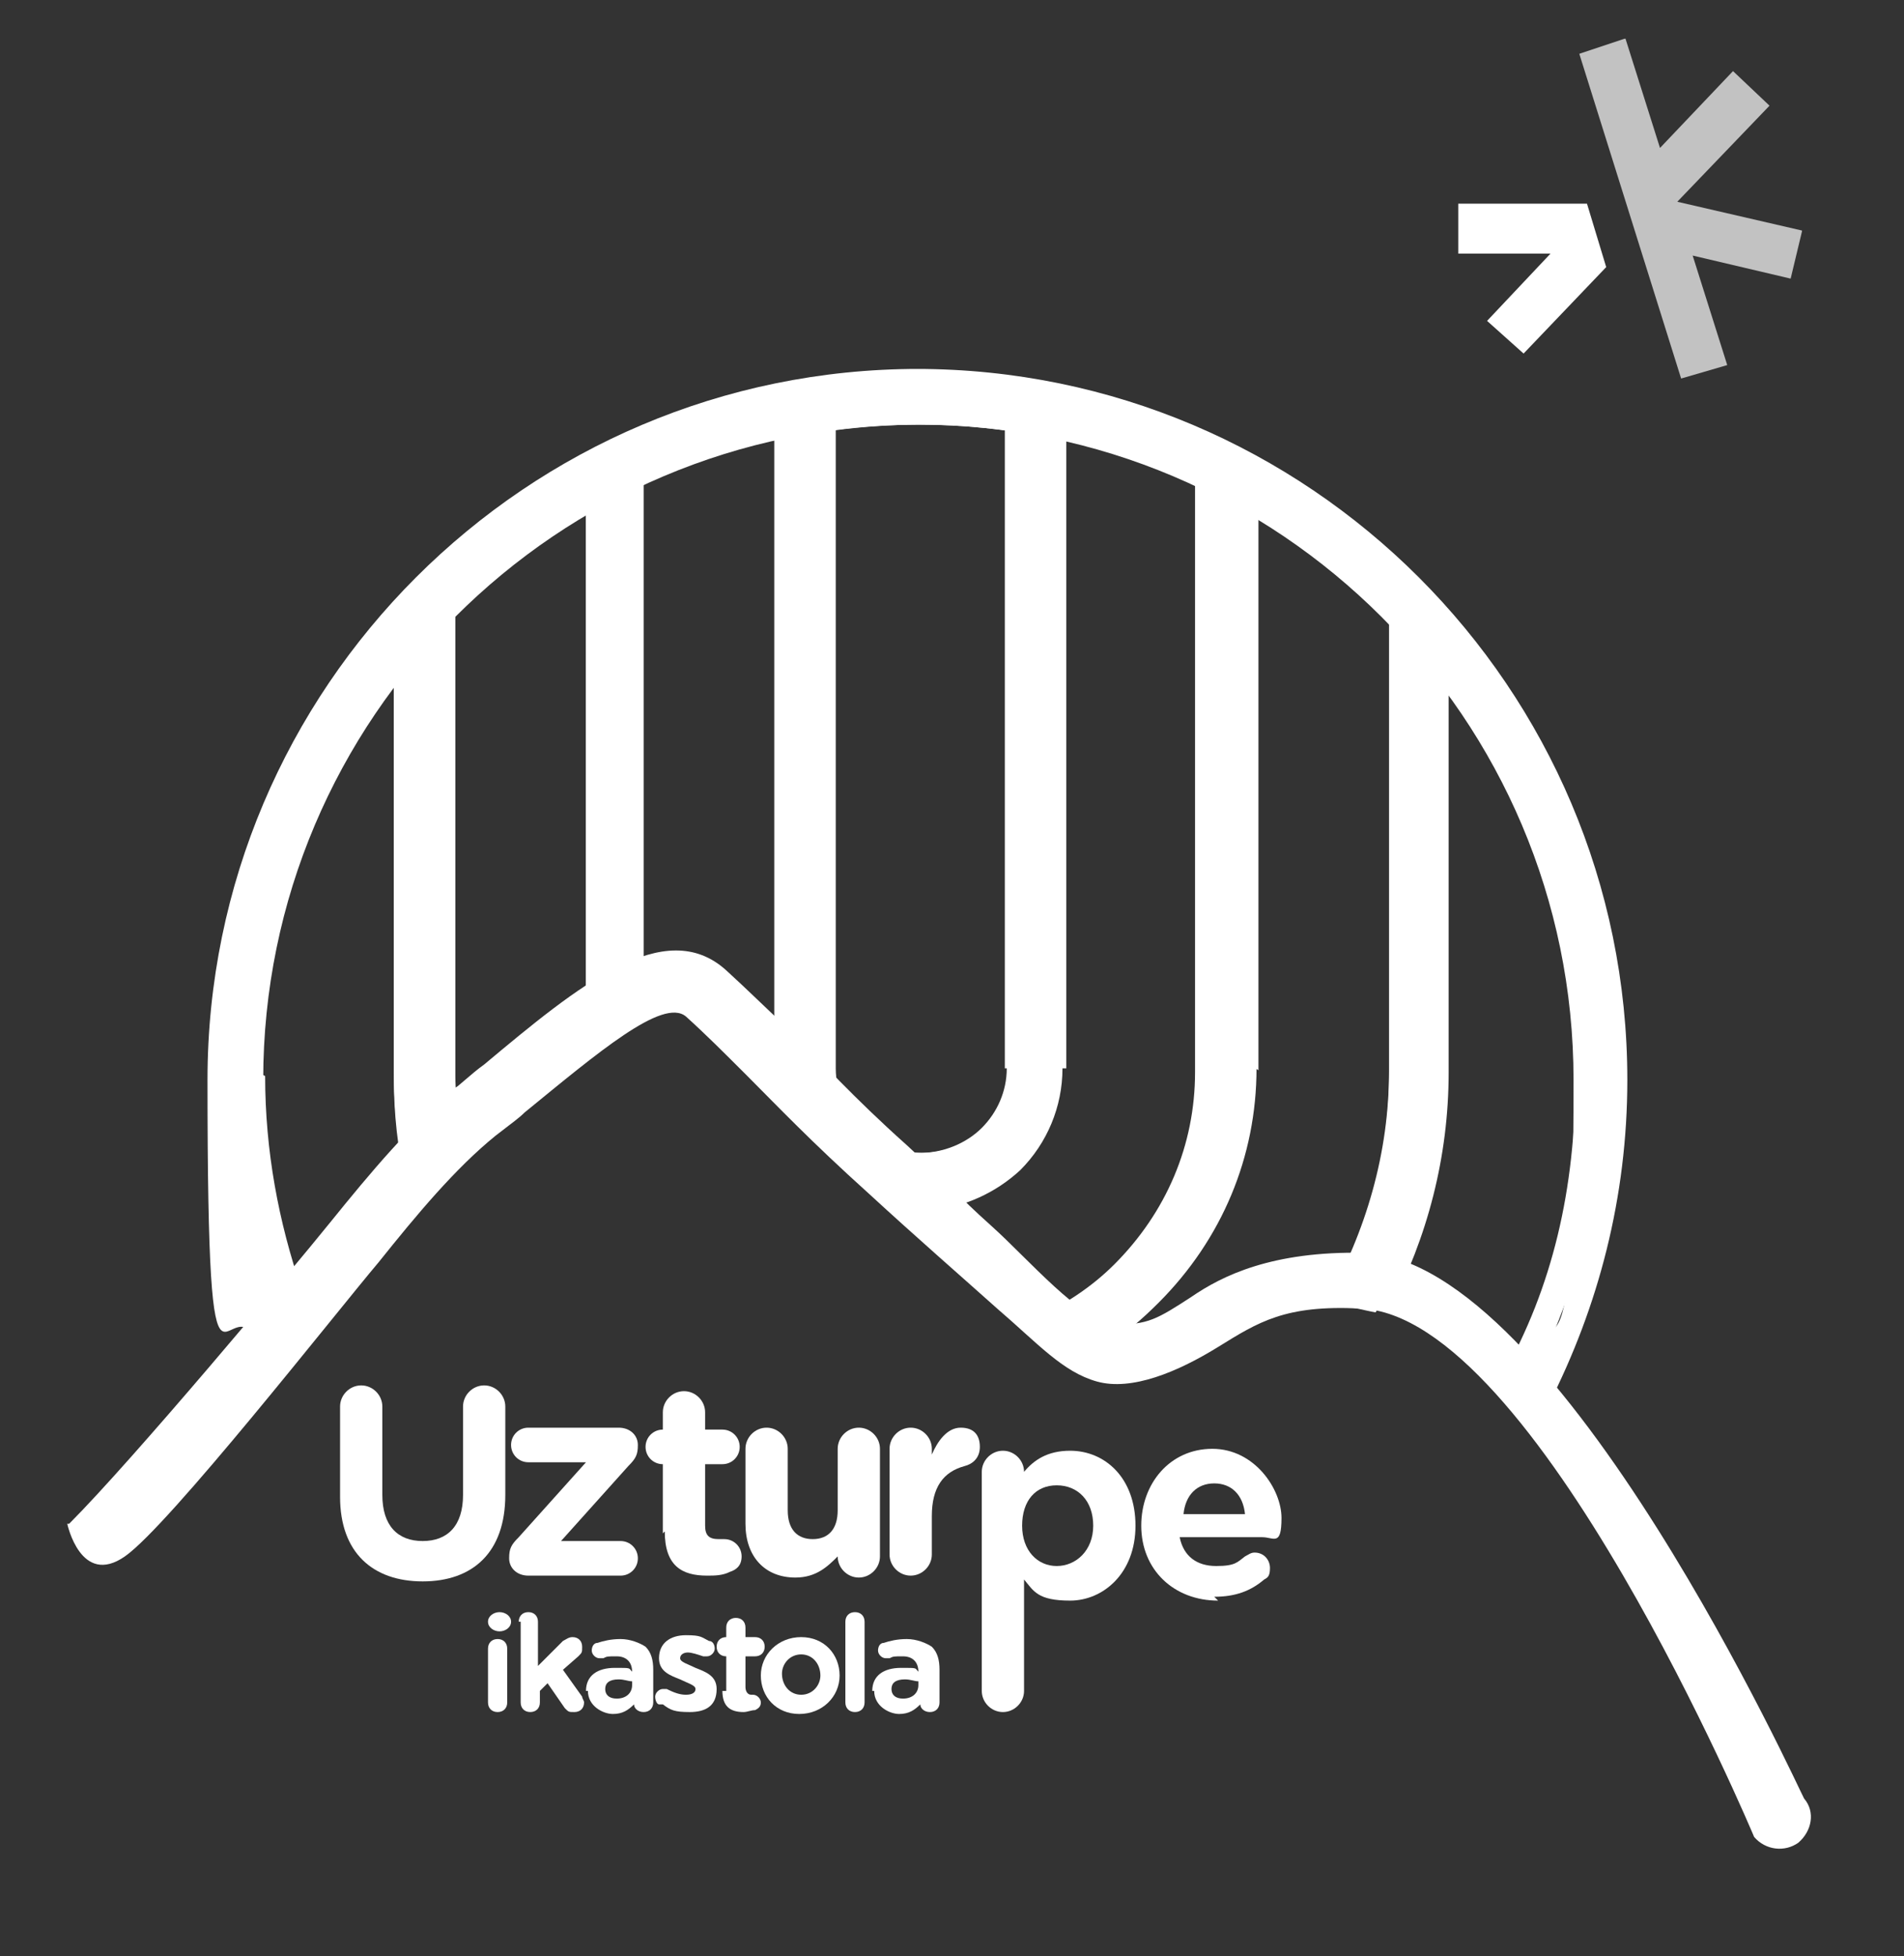 <?xml version="1.0" encoding="UTF-8"?>
<svg id="Capa_1" xmlns="http://www.w3.org/2000/svg" xmlns:xlink="http://www.w3.org/1999/xlink" version="1.1" viewBox="0 0 99.1 101.8">
  <rect x="0" y="0" width="99.1" height="101.8" fill="#333333" stroke="none"/>
  <!-- Generator: Adobe Illustrator 29.8.2, SVG Export Plug-In . SVG Version: 2.1.1 Build 3)  -->
  <defs>
    <clipPath id="clippath">
      <rect x="75.9" y="2" width="17.9" height="17.7" style="fill: none;"/>
    </clipPath>
    <clipPath id="clippath-1">
      <rect x="75.9" y="2" width="17.9" height="17.7" style="fill: none;"/>
    </clipPath>
    <clipPath id="clippath-2">
      <rect x="80.7" y=".7" width="14.6" height="19.2" style="fill: none;"/>
    </clipPath>
  </defs>
  <path d="M17.7,77.8v-4.6c0-.6.5-1.1,1.1-1.1s1.1.5,1.1,1.1v4.6c0,1.6.8,2.4,2.1,2.4s2.1-.8,2.1-2.4v-4.6c0-.6.5-1.1,1.1-1.1s1.1.5,1.1,1.1v4.6c0,3-1.7,4.5-4.3,4.5s-4.3-1.5-4.3-4.4Z" style="fill: #fff;"/>
  <path d="M26.5,81.1h0c0-.5.1-.7.5-1.1l3.5-3.9h-3c-.5,0-.9-.4-.9-.9s.4-.9.9-.9h4.7c.6,0,1,.4,1,.9h0c0,.5-.1.7-.5,1.1l-3.5,3.9h3.1c.5,0,.9.4.9.9s-.4.9-.9.9h-4.8c-.6,0-1-.4-1-.9Z" style="fill: #fff;"/>
  <path d="M34.5,79.8v-3.6h0c-.5,0-.9-.4-.9-.9s.4-.9.9-.9h0v-.9c0-.6.5-1.1,1.1-1.1s1.1.5,1.1,1.1v.9h.9c.5,0,.9.4.9.9s-.4.9-.9.9h-.9v3.2c0,.5.2.7.7.7s.2,0,.3,0c.5,0,.9.4.9.9s-.3.7-.6.8c-.4.2-.8.2-1.2.2-1.3,0-2.2-.5-2.2-2.3Z" style="fill: #fff;"/>
  <path d="M45.8,81c0,.6-.5,1.1-1.1,1.1s-1.1-.5-1.1-1.1h0c-.5.5-1.1,1.1-2.2,1.1-1.6,0-2.6-1.1-2.6-2.8v-3.9c0-.6.5-1.1,1.1-1.1s1.1.5,1.1,1.1v3.2c0,1,.5,1.5,1.3,1.5s1.3-.5,1.3-1.5v-3.2c0-.6.5-1.1,1.1-1.1s1.1.5,1.1,1.1v5.6Z" style="fill: #fff;"/>
  <path d="M51.1,76.6c0-.6.5-1.1,1.1-1.1s1.1.5,1.1,1.1h0c.5-.6,1.2-1.1,2.4-1.1,1.8,0,3.4,1.4,3.4,3.9h0c0,2.5-1.7,3.9-3.4,3.9s-1.9-.5-2.4-1.1v5.8c0,.6-.5,1.1-1.1,1.1s-1.1-.5-1.1-1.1v-11.4ZM56.9,79.4h0c0-1.3-.8-2.1-1.9-2.1s-1.8.8-1.8,2.1h0c0,1.3.8,2.1,1.8,2.1s1.9-.8,1.9-2.1Z" style="fill: #fff;"/>
  <path d="M63.4,83.3c-2.3,0-4-1.6-4-3.9h0c0-2.2,1.5-4,3.7-4s3.6,2.1,3.6,3.6-.4,1-1,1h-4.3c.2,1,.9,1.5,1.9,1.5s1.1-.2,1.5-.5c.2-.1.3-.2.5-.2.5,0,.8.4.8.8s-.1.5-.3.6c-.7.6-1.5.9-2.6.9ZM64.8,78.8c-.1-1-.7-1.6-1.6-1.6s-1.5.6-1.6,1.6h3.2Z" style="fill: #fff;"/>
  <path d="M25.4,84.4c0-.3.3-.5.6-.5s.6.2.6.5h0c0,.3-.3.5-.6.5s-.6-.2-.6-.5h0ZM25.4,85.8c0-.3.2-.5.5-.5s.5.2.5.5v2.8c0,.3-.2.5-.5.5s-.5-.2-.5-.5v-2.8Z" style="fill: #fff;"/>
  <path d="M27,84.4c0-.3.2-.5.5-.5s.5.2.5.5v2.3l1.3-1.3c.2-.1.3-.2.5-.2.3,0,.5.2.5.5s0,.3-.2.5l-.8.7,1,1.4c0,.1.1.2.1.3,0,.3-.2.5-.5.5s-.3,0-.5-.2l-.9-1.3-.4.4v.6c0,.3-.2.5-.5.5s-.5-.2-.5-.5v-4.2Z" style="fill: #fff;"/>
  <path d="M30.5,88h0c0-.8.6-1.2,1.5-1.2s.7,0,.9.2h0c0-.5-.3-.8-.8-.8s-.5,0-.7.1c0,0-.1,0-.2,0-.2,0-.4-.2-.4-.4s.1-.4.3-.4c.3-.1.7-.2,1.2-.2s1,.2,1.3.4c.3.3.4.7.4,1.2v1.7c0,.3-.2.5-.5.5s-.5-.2-.5-.4h0c-.3.3-.6.5-1.1.5s-1.3-.4-1.3-1.2ZM32.9,87.7v-.2c-.2,0-.4-.1-.7-.1-.5,0-.7.2-.7.5h0c0,.3.2.5.6.5.5,0,.8-.3.8-.7Z" style="fill: #fff;"/>
  <path d="M34.3,88.7c-.1,0-.2-.2-.2-.4,0-.2.2-.4.4-.4s.2,0,.2,0c.4.2.7.3,1,.3s.5-.1.5-.3h0c0-.2-.4-.3-.8-.5-.5-.2-1.1-.4-1.1-1.1h0c0-.8.6-1.2,1.4-1.2s.8.1,1.2.3c.2,0,.3.2.3.4s-.2.4-.4.4-.1,0-.2,0c-.3-.1-.6-.2-.8-.2s-.4.1-.4.3h0c0,.2.4.3.8.5.5.2,1.1.4,1.1,1.1h0c0,.9-.6,1.2-1.4,1.2s-1-.1-1.4-.4Z" style="fill: #fff;"/>
  <path d="M37.8,88v-1.8h0c-.3,0-.5-.2-.5-.5s.2-.5.5-.5h0v-.5c0-.3.2-.5.5-.5s.5.2.5.5v.5h.5c.3,0,.5.2.5.5s-.2.5-.5.5h-.5v1.6c0,.2.1.4.3.4s.1,0,.1,0c.2,0,.4.2.4.4s-.1.3-.3.4c-.2,0-.4.1-.6.1-.7,0-1.1-.3-1.1-1.1Z" style="fill: #fff;"/>
  <path d="M39.6,87.2h0c0-1.1.9-2,2.1-2s2,.9,2,2h0c0,1.1-.9,2-2.1,2s-2-.9-2-2ZM42.7,87.2h0c0-.6-.4-1.1-1-1.1s-1,.5-1,1h0c0,.6.4,1.1,1,1.1s1-.5,1-1Z" style="fill: #fff;"/>
  <path d="M44,84.4c0-.3.2-.5.5-.5s.5.2.5.5v4.2c0,.3-.2.5-.5.5s-.5-.2-.5-.5v-4.2Z" style="fill: #fff;"/>
  <path d="M45.4,88h0c0-.8.6-1.2,1.5-1.2s.7,0,.9.2h0c0-.5-.3-.8-.8-.8s-.5,0-.7.1c0,0-.1,0-.2,0-.2,0-.4-.2-.4-.4s.1-.4.3-.4c.3-.1.7-.2,1.2-.2s1,.2,1.3.4c.3.3.4.7.4,1.2v1.7c0,.3-.2.5-.5.5s-.5-.2-.5-.4h0c-.3.3-.6.5-1.1.5s-1.3-.4-1.3-1.2ZM47.8,87.7v-.2c-.2,0-.4-.1-.7-.1-.5,0-.7.2-.7.5h0c0,.3.2.5.6.5.5,0,.8-.3.8-.7Z" style="fill: #fff;"/>
  <path d="M46.3,75.4c0-.6.5-1.1,1.1-1.1s1.1.5,1.1,1.1v.3c.3-.7.8-1.4,1.5-1.4s1,.4,1,1-.4.9-.8,1c-1.1.3-1.7,1.1-1.7,2.6v2c0,.6-.5,1.1-1.1,1.1s-1.1-.5-1.1-1.1v-5.6Z" style="fill: #fff;"/>
  <g>
    <g>
      <path d="M74,31.7l-1-.8v24.9c0,4.3-1.1,8.5-3.2,12.1.6,0,1.3,0,1.9.2,2-3.7,3.1-7.9,3.1-12.3v-22.6c3.5,4.1,6.1,8.9,7.4,14.1-1.1-6-3.4-10.9-8.1-15.7Z" style="fill: #fff;"/>
      <path d="M83,51.8c-.2-1.5-.4-3-.8-4.5.2,1.3.4,2.6.6,3.9v.9c0,0,0,3.7,0,3.7,0,6.1-1.3,11.3-4,16.1,0,0,0,0,0,0,2.7-4.9,4.1-10.4,4.1-16.1v-4.1Z" style="fill: #fff;"/>
      <path d="M13,55.9v-4c.8-6.9,3.6-13.4,8.2-18.7v22.6c0,1.6.2,3.2.4,4.8.5-.6,1-1.2,1.5-1.8-.1-1-.2-2-.2-3v-24.9l-1.5,1.5c-5.7,5.8-8,13.4-8.9,21.3v4.1c0,3.7.8,7,2.1,9.9.1-.1.3-.3.4-.4-1.3-3.7-2.1-7.6-2.1-11.6Z" style="fill: #fff;"/>
      <path d="M69,67.9c.2,0,.5,0,.7,0-.2,0-.4-.2-.6-.3,0,0,0,.1-.1.2Z" style="fill: #fff;"/>
      <path d="M83.6,51.8c-.2-1.5-.4-3-.8-4.4-1.1-5.8-3.2-10.9-8.3-16.1l-2.2-1.6v26.2c0,4.2-1.1,8.2-3.2,11.8.5,0,.9.1,1.4.2,2-3.6,3.1-7.8,3.1-12v-23.6c.1.1.3.3.4.4v23.1c0,4.3-1.1,8.4-3.1,12.1.4,0,.9.2,1.3.3,2-3.8,3.1-8,3.1-12.4v-20.7c2.8,3.7,4.9,7.9,6.1,12.4.2,1.2.4,2.5.6,3.9v.9c0,0,0,3.7,0,3.7,0,5.9-1.2,11-3.8,15.6.4.3.7.7,1.1,1,2.8-5.1,4.2-10.7,4.2-16.6v-4.1h0Z" style="fill: #fff;"/>
      <path d="M13.6,55.9v-4c.7-6,3.1-12,6.9-16.8v20.7c0,1.9.2,3.7.6,5.4.4-.4.7-.9,1.1-1.3-.2-1.3-.3-2.7-.3-4.1v-22.8s0,0,0,0l.4-.4v23.3c0,1.3,0,2.5.3,3.7.3-.4.7-.8,1-1.2,0,0,.1-.2.2-.2,0-.7-.1-1.5-.1-2.2v-26.5l-2.6,2.7c-5.1,5.2-8,12.3-9.1,21.7v4.2c0,4,.8,7.4,2.3,10.4.5-.5.9-.9,1.4-1.4-1.2-3.5-1.9-7.2-1.9-11.1Z" style="fill: #fff;"/>
    </g>
    <g>
      <polygon points="48 82.1 48 82.1 48 82.1 48 82.1" style="fill: #fff;"/>
      <path d="M74.8,32.1l-.2-.2c-2.9-3-6.4-5.5-10.2-7.3l-1.3-.6v31.8c0,4-1.6,7.7-4.4,10.5-1.2,1.2-2.5,2.1-4,2.8.6.5,1.2.8,1.8,1,1.2-.7,2.4-1.6,3.4-2.6,3.2-3.1,4.9-7.3,4.9-11.7v-30.4c3,1.6,5.8,3.7,8.2,6.1v24.5c0,4.3-1.1,8.4-3.2,12,.6,0,1.2.2,1.8.3,2-3.7,3.1-7.9,3.1-12.3v-23.7Z" style="fill: #fff;"/>
      <path d="M22.9,55.8v-24.5h0c2.4-2.4,5.2-4.5,8.2-6.1v27c.4-.3.9-.5,1.3-.8.1,0,.3-.1.4-.2v-27.4l-1.3.6c-3.8,1.8-7.2,4.3-10.2,7.3l-.2.2v23.7c0,1.6.2,3.2.4,4.8.5-.6,1-1.2,1.5-1.8-.1-1-.2-2-.2-3Z" style="fill: #fff;"/>
      <polygon points="48 82.8 48 82.8 48 82.8 48 82.8" style="fill: #fff;"/>
      <path d="M75.4,31.8l-.4-.4c-3-3-6.5-5.5-10.4-7.4l-2.2-1.1v32.9c0,3.8-1.5,7.3-4.2,10-1.2,1.2-2.6,2.1-4.1,2.8.4.3.8.6,1.2.9,1.4-.7,2.7-1.6,3.8-2.8,3-2.9,4.6-6.8,4.6-11v-30.8h.3c0,.2,0,.2.1.2v30.6c0,4.2-1.7,8.2-4.7,11.2-1.1,1.1-2.4,2-3.7,2.7.7.4,1.3.5,1.9.4,1-.6,1.9-1.4,2.7-2.2,3.3-3.3,5.1-7.6,5.1-12.2v-29.3c2.5,1.5,4.8,3.2,6.9,5.2v24.2c0,4.3-1.2,8.4-3.3,12.1.5-.1,1,0,1.5,0,2-3.7,3.1-7.8,3.1-12.1v-23.9c.1.1.2.2.4.4h0v23.5c0,4.3-1.1,8.5-3.1,12.2.4,0,.9.2,1.4.3,2-3.8,3.1-8,3.1-12.4v-24Z" style="fill: #fff;"/>
      <path d="M21.8,55.8v-23.4h0c.1-.2.2-.3.4-.4v23.9c0,1.3,0,2.5.3,3.7.3-.4.7-.8,1-1.2,0,0,.1-.2.2-.2,0-.7-.1-1.5-.1-2.2v-24.2c2.1-2,4.4-3.8,6.9-5.2v26.3c.4-.3.9-.5,1.3-.8v-26.7s0,0,.1,0h.3c0-.1,0,26.5,0,26.5,0,0,.1,0,.2-.1.4-.2.7-.3,1.1-.3v-28.3l-2.2,1.1c-3.9,1.9-7.4,4.4-10.4,7.4l-.4.4v24c0,1.9.2,3.7.6,5.4.4-.4.7-.9,1.1-1.3-.2-1.3-.3-2.7-.3-4.1Z" style="fill: #fff;"/>
    </g>
    <g>
      <g>
        <path d="M41.1,21.7c-2.4.5-4.6,1.2-6.8,2.1,2.2-.9,4.5-1.5,6.8-2h0Z" style="fill: #fff;"/>
        <polygon points="48 72.3 48 72.3 48 72.3 48 72.3" style="fill: #fff;"/>
        <path d="M54.8,21.7h0c1,.2,2,.5,3,.7-1-.3-2-.5-3-.7Z" style="fill: #fff;"/>
        <path d="M41.3,57.4c2.3,1.7,4.7,3.2,6.7,5,1.8,0,3.5-.7,4.8-2,1.3-1.3,2-3,2-4.8V21.8c-.2,0-.5,0-.7-.1l-1-.2v34.2c0,1.3-.5,2.6-1.5,3.6-1,1-2.3,1.5-3.6,1.5-2.8,0-5.1-2.3-5.1-5V21.6l-1,.2c-.2,0-.5,0-.7.1v33.8c0,.6,0,1.2.2,1.7Z" style="fill: #fff;"/>
        <path d="M64.8,55.7v-30.6l-.5-.2c-2.1-1-4.3-1.8-6.5-2.4,1.8.5,3.5,1.2,5.2,2v31.3c0,4-1.6,7.7-4.4,10.5-1.2,1.2-2.5,2.1-4,2.8.6.5,1.2.8,1.8,1,1.2-.7,2.4-1.6,3.4-2.6,3.2-3.1,4.9-7.3,4.9-11.7Z" style="fill: #fff;"/>
        <path d="M32.9,51.3v-26.9c.4-.2.9-.4,1.4-.6-.9.4-1.8.7-2.6,1.2l-.5.2v27.1c.4-.3.9-.5,1.3-.8.1,0,.3-.1.4-.2Z" style="fill: #fff;"/>
        <polygon points="48 72.9 48 72.9 48 72.9 48 72.9" style="fill: #fff;"/>
        <path d="M65.5,55.7v-31l-.9-.4c-2.2-1-4.4-1.9-6.7-2.5-1-.3-1.9-.5-2.9-.7l-.8-.2h0c0,0-1.7-.2-1.7-.2v34.9c0,1.2-.5,2.3-1.3,3.1-.8.8-2,1.3-3.2,1.3-2.5,0-4.5-2-4.5-4.4V20.8l-1.7.3h0c0-.1-.8,0-.8,0-2.4.5-4.8,1.2-7,2.1-.9.4-1.8.7-2.6,1.2l-.9.4v27.9c.4-.3.9-.5,1.3-.8v-26.3h.1c.1-.1.2-.2.3-.2v26.2c0,0,.1,0,.2-.1.4-.2.7-.3,1.1-.3v-26.3c.3-.1.6-.3.9-.4,1.9-.8,3.9-1.4,6-1.8v33c0,.4,0,.8,0,1.1.6.4,1.1.9,1.7,1.3-.3-.7-.5-1.5-.5-2.4V22.4c0,0,.1,0,.2,0h.2s0,33.3,0,33.3c0,1.1.3,2.1.8,2.9,1.2.9,2.5,1.7,3.6,2.6.4.1.9.2,1.3.2,1.5,0,3-.6,4.1-1.7,1.1-1.1,1.7-2.5,1.7-4V22.3h.2c0,0,.1,0,.2,0v33.3c0,1.6-.6,3.2-1.8,4.3-1.2,1.2-2.7,1.8-4.4,1.8s-.5,0-.7,0c.5.4,1,.9,1.5,1.3,1.7-.2,3.3-.9,4.6-2.1,1.4-1.4,2.2-3.3,2.2-5.3V22.6c.7.1,1.4.3,2,.5,1.7.5,3.3,1.1,4.9,1.8v30.9c0,3.8-1.5,7.3-4.2,10-1.2,1.2-2.6,2.1-4.1,2.8.4.3.8.6,1.2.9,1.4-.7,2.7-1.6,3.8-2.8,3-2.9,4.6-6.8,4.6-11v-30.4c.1,0,.2,0,.3.1h.1v30.2c0,4.2-1.7,8.2-4.7,11.2-1.1,1.1-2.4,2-3.7,2.7.7.4,1.3.5,1.9.4,1-.6,1.9-1.4,2.7-2.2,3.3-3.3,5.1-7.6,5.1-12.2Z" style="fill: #fff;"/>
      </g>
      <g>
        <path d="M53.1,21.9v-.4c-3.4-.5-6.8-.5-10.3,0v.4c3.4-.5,6.9-.5,10.3,0Z" style="fill: #fff;"/>
        <path d="M54.8,55.6V22.1h-.7c-.3-.2-.7-.2-1-.3v33.8c0,1.3-.5,2.6-1.5,3.6-1,1-2.3,1.5-3.6,1.5-2.8,0-5.1-2.3-5.1-5V21.9c-.3,0-.7,0-1,.1h-.7v33.6c0,.6,0,1.2.2,1.7,2.3,1.7,4.7,3.2,6.7,5,1.8,0,3.5-.7,4.8-2,1.3-1.3,2-3,2-4.8Z" style="fill: #fff;"/>
        <path d="M55.5,55.6V21.6l-1.3-.2c-.2,0-.3,0-.5,0v-.4h-.6c-3.5-.6-7-.6-10.4,0h-.6v.5c-.2,0-.3,0-.5,0l-1.3.2v34.1c0,.4,0,.8,0,1.1.6.4,1.1.9,1.7,1.3-.3-.7-.5-1.5-.5-2.4V22.7h.2c0,0,.2,0,.2,0v33c0,1.1.3,2.1.8,2.9,1.2.9,2.5,1.7,3.6,2.6.4.1.9.2,1.3.2,1.5,0,3-.6,4.1-1.7,1.1-1.1,1.7-2.5,1.7-4V22.6c0,0,.2,0,.2,0h.2v33c0,1.6-.6,3.2-1.8,4.3-1.2,1.2-2.7,1.8-4.4,1.8-.2,0-.5,0-.7,0,.5.4,1,.9,1.5,1.3,1.7-.2,3.3-.9,4.6-2.1,1.4-1.4,2.2-3.3,2.2-5.3ZM52.4,55.6c0,1.2-.5,2.3-1.3,3.1-.8.8-2,1.3-3.2,1.3-2.5,0-4.5-2-4.5-4.4V22.4c3-.4,6-.4,8.9,0v33.2Z" style="fill: #fff;"/>
      </g>
    </g>
  </g>
  <path d="M47.8,19.2c-20.4,0-37,16.6-37,37s1,9.7,2.8,14c.6-.8,1.4-1.5,2.2-2.2-1.4-3.7-2.1-7.6-2.1-11.8,0-18.8,15.3-34.1,34.1-34.1s34.1,15.3,34.1,34.1-1.2,10.4-3.5,14.9c.8.6,1.5,1.3,2.2,2,2.6-5.1,4.1-10.8,4.1-16.9,0-20.4-16.6-37-37-37Z" style="fill: #fff;"/>
  <path d="M3.6,79.3c3.3-3.3,11.5-13.1,13.6-15.7,2.1-2.6,4.2-5.1,6.5-7,.1,0,.8-.7,1.5-1.2,4.9-4.1,9.4-7.8,12.6-4.9,1.1,1,2.1,2,3.4,3.2,1.5,1.5,3.2,3.4,6,5.9,2.4,2.2,2.5,2.5,4.4,4.2s4.7,5,6.4,5.1,2.3-.3,4-1.4c1.6-1.1,4.2-2.4,9-2.3,10.2.4,22.8,28.3,22.9,28.4.6.7.4,1.7-.3,2.3-.7.5-1.7.4-2.3-.3,0,0-11.4-27.2-20.5-27.5-3.9-.2-5.3.7-7.4,2s-4.5,2.3-6.3,1.8-3.1-2-5.2-3.8c-1.9-1.7-4.2-3.7-6.7-6-3-2.7-4.8-4.6-6.3-6.1-1.2-1.2-2.2-2.2-3.2-3.1-1.2-1-4.6,1.9-8.4,5-.3.3-.6.5-1.5,1.2-2.1,1.7-4.1,4.1-6.1,6.6-2.2,2.6-10.9,13.7-13.2,15.3s-3-1.7-3-1.7Z" style="fill: #fff;"/>
  <g style="clip-path: url(#clippath);">
    <polygon points="75.9 13.2 80.7 13.2 77.4 16.7 79.3 18.4 83.6 13.9 82.6 10.6 75.9 10.6 75.9 13.2" style="fill: #fff;"/>
    <g style="clip-path: url(#clippath-1);">
      <g style="opacity: .7;">
        <g style="clip-path: url(#clippath-2);">
          <polygon points="93.8 12 87.3 10.5 92.1 5.5 90.2 3.7 86.4 7.7 84.6 2 82.2 2.8 87.5 19.7 89.9 19 88.1 13.3 93.2 14.5 93.8 12" style="fill: #fff;"/>
        </g>
      </g>
    </g>
  </g>
</svg>